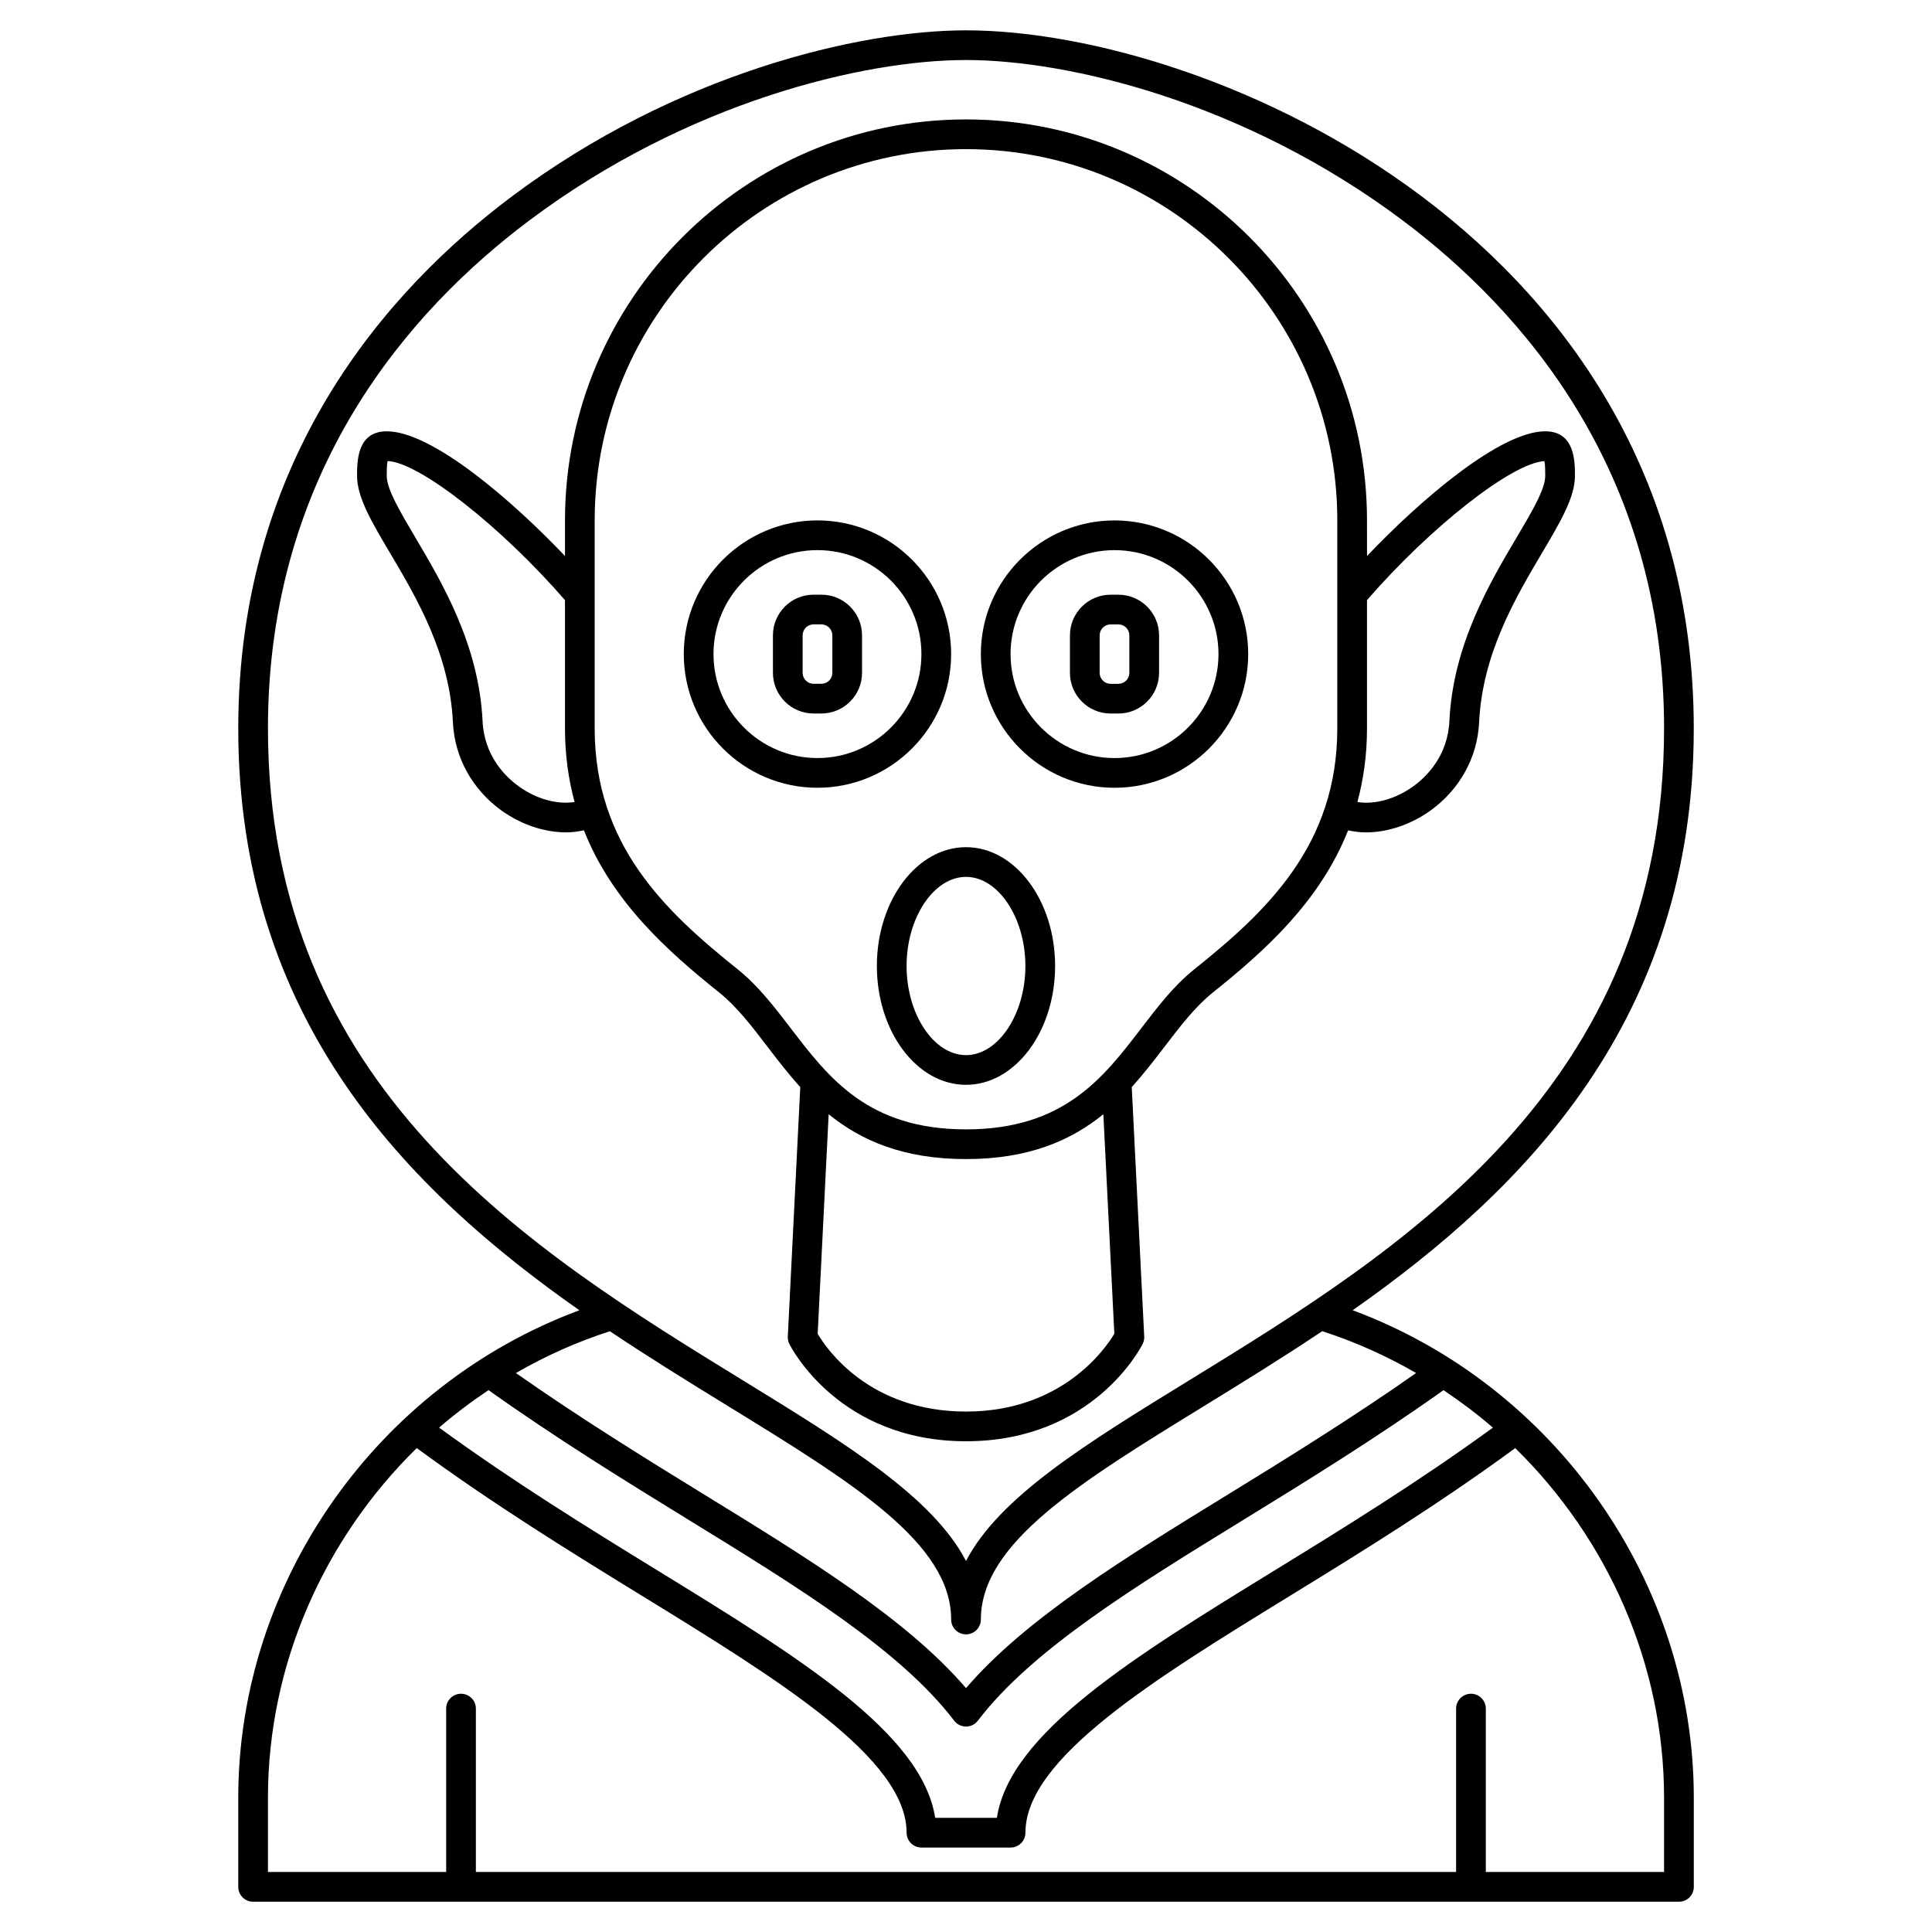 <?xml version="1.0" encoding="UTF-8"?>
<!-- Uploaded to: SVG Repo, www.svgrepo.com, Generator: SVG Repo Mixer Tools -->
<svg fill="#000000" width="800px" height="800px" version="1.1" viewBox="144 144 512 512" xmlns="http://www.w3.org/2000/svg">
 <g>
  <path d="m502.47 491.23c45.617-32.016 90.395-77.055 90.395-154.2 0-129.13-127.71-184.99-192.86-184.99-28.445 0-77.059 11.543-120.44 44.082-33.039 24.781-72.426 69.34-72.426 140.91 0 77.152 44.781 122.19 90.398 154.2-53.574 19.883-90.398 71.945-90.398 129.19v23.617c0 2.172 1.762 3.938 3.938 3.938h377.86c2.172 0 3.938-1.762 3.938-3.938v-23.617c0-57.203-36.832-109.3-90.395-129.19zm37.16 31.105c-19.723 14.383-39.938 26.836-57.914 37.879-37.449 23.016-70.074 43.055-73.535 65.531h-16.352c-3.465-22.469-36.086-42.516-73.535-65.531-17.977-11.043-38.195-23.496-57.918-37.879 4.133-3.586 8.516-6.879 13.09-9.938 17.891 12.742 36.531 24.238 53.07 34.406 28.805 17.699 56.008 34.418 70.34 53.203 0.742 0.977 1.902 1.551 3.129 1.551 1.227 0 2.387-0.574 3.129-1.551 14.332-18.785 41.535-35.508 70.34-53.203 16.539-10.164 35.176-21.66 53.066-34.402 4.566 3.059 8.957 6.352 13.09 9.934zm-324.62-185.31c0-68.316 37.672-110.91 69.273-134.61 41.836-31.375 88.484-42.508 115.72-42.508s73.883 11.137 115.72 42.508c31.602 23.703 69.273 66.293 69.273 134.61 0 95.445-69.863 138.38-126 172.87-27.301 16.773-50.145 30.816-58.992 47.773-8.852-16.965-31.695-31-58.992-47.773-56.137-34.492-126-77.426-126-172.87zm121.87 179.57c33.066 20.32 59.184 36.367 59.184 56.59 0 2.172 1.762 3.938 3.938 3.938 2.172 0 3.938-1.762 3.938-3.938 0-20.223 26.117-36.27 59.184-56.59 9.945-6.113 20.559-12.641 31.27-19.816 8.773 2.82 17.082 6.582 24.891 11.086-16.855 11.836-34.32 22.645-49.926 32.227-27.535 16.918-53.641 32.957-69.355 51.277-15.715-18.32-41.82-34.363-69.348-51.273-15.605-9.59-33.074-20.395-49.934-32.23 7.809-4.508 16.125-8.254 24.902-11.074 10.711 7.168 21.316 13.695 31.258 19.805zm248.11 123.5h-47.234v-43.297c0-2.172-1.762-3.938-3.938-3.938-2.172 0-3.938 1.762-3.938 3.938v43.297h-259.77v-43.297c0-2.172-1.762-3.938-3.938-3.938-2.172 0-3.938 1.762-3.938 3.938v43.297h-47.227v-19.68c0-35.371 14.926-68.645 39.43-92.66 20.379 14.969 41.234 27.809 59.727 39.172 36.043 22.145 70.09 43.062 70.09 62.754 0 2.172 1.762 3.938 3.938 3.938h23.617c2.172 0 3.938-1.762 3.938-3.938 0-19.691 34.047-40.613 70.09-62.758 18.492-11.359 39.336-24.199 59.715-39.16 24.504 24.023 39.441 57.305 39.441 92.652z"/>
  <path d="m356.08 432.09-3.305 66.113c-0.035 0.676 0.105 1.352 0.41 1.957 0.523 1.055 13.281 25.789 46.816 25.789s46.293-24.738 46.82-25.793c0.305-0.605 0.445-1.277 0.41-1.957l-3.305-66.113c3.188-3.519 6.023-7.211 8.758-10.781 4.16-5.438 8.094-10.566 12.758-14.301 13.898-11.117 28.414-24.207 35.824-42.961 1.52 0.336 3.09 0.547 4.715 0.547 5.738 0 11.926-2.047 17.164-5.824 7.715-5.566 12.391-14.055 12.832-23.301 0.867-18.227 9.648-33.059 16.703-44.98 4.856-8.207 8.695-14.695 8.695-20.375 0-3.832 0-11.809-7.871-11.809-11.93 0-33.098 18.176-47.23 33.051l-0.004-9.434c0-58.598-47.672-106.27-106.27-106.27-58.602 0-106.27 47.676-106.27 106.27v9.434c-14.168-14.918-35.281-33.051-47.234-33.051-7.871 0-7.871 7.973-7.871 11.809 0 5.68 3.84 12.168 8.703 20.375 7.059 11.918 15.84 26.754 16.703 44.98 0.438 9.246 5.117 17.734 12.832 23.301 5.242 3.777 11.426 5.82 17.164 5.82 1.621 0 3.191-0.207 4.715-0.543 7.41 18.754 21.926 31.848 35.824 42.961 4.668 3.734 8.598 8.863 12.758 14.301 2.734 3.574 5.566 7.266 8.758 10.785zm43.922 85.988c-25.617 0-36.945-16.59-39.309-20.602l2.91-58.191c8.477 6.875 19.645 11.883 36.398 11.883 16.75 0 27.922-5.008 36.398-11.879l2.91 58.18c-2.359 3.938-13.852 20.609-39.309 20.609zm153.29-251.88c0.211 0.91 0.211 2.746 0.211 3.914 0 3.527-3.523 9.473-7.606 16.367-7.106 11.996-16.836 28.434-17.793 48.617-0.445 9.355-6.188 14.848-9.574 17.289-4.684 3.383-10.207 4.898-14.805 4.156 1.605-5.953 2.543-12.41 2.543-19.516v-33.984c16.801-19.375 38.422-36.352 47.023-36.844zm-271.83 86.184c-3.387-2.441-9.129-7.934-9.574-17.289-0.961-20.18-10.691-36.617-17.793-48.617-4.078-6.887-7.602-12.836-7.602-16.363 0-1.176 0-3.031 0.215-3.934 8.348 0.293 30.098 17.348 47.016 36.863l0.004 33.984c0 7.109 0.941 13.559 2.539 19.512-4.598 0.734-10.121-0.777-14.805-4.156zm58.02 48.48c-19.168-15.332-37.883-32.895-37.883-63.836v-55.105c0-54.258 44.145-98.398 98.402-98.398s98.398 44.141 98.398 98.398v55.105c0 30.941-18.715 48.504-37.883 63.84-5.414 4.332-9.633 9.836-14.09 15.66-10.078 13.16-20.5 26.77-46.426 26.77s-36.348-13.609-46.426-26.773c-4.465-5.824-8.68-11.324-14.094-15.66z"/>
  <path d="m396.06 317.34c0-19.531-15.895-35.426-35.426-35.426s-35.426 15.895-35.426 35.426 15.895 35.426 35.426 35.426c19.531-0.004 35.426-15.898 35.426-35.426zm-62.977 0c0-15.191 12.359-27.551 27.551-27.551 15.191 0 27.551 12.359 27.551 27.551s-12.359 27.551-27.551 27.551c-15.191 0-27.551-12.359-27.551-27.551z"/>
  <path d="m439.36 352.77c19.531 0 35.426-15.895 35.426-35.426s-15.895-35.426-35.426-35.426-35.426 15.895-35.426 35.426 15.895 35.426 35.426 35.426zm0-62.977c15.191 0 27.551 12.359 27.551 27.551s-12.359 27.551-27.551 27.551-27.551-12.359-27.551-27.551c-0.004-15.191 12.355-27.551 27.551-27.551z"/>
  <path d="m372.45 322.31v-9.941c0-5.941-4.832-10.773-10.773-10.773h-2.07c-5.938 0-10.77 4.832-10.77 10.773v9.941c0 5.941 4.832 10.773 10.77 10.773h2.07c5.941 0 10.773-4.832 10.773-10.773zm-15.742 0v-9.941c0-1.598 1.301-2.902 2.898-2.902h2.07c1.602 0 2.902 1.305 2.902 2.902v9.941c0 1.598-1.301 2.902-2.902 2.902h-2.07c-1.598 0-2.898-1.305-2.898-2.902z"/>
  <path d="m438.32 333.09h2.07c5.938 0 10.773-4.832 10.773-10.773v-9.941c0-5.941-4.836-10.773-10.773-10.773h-2.07c-5.941 0-10.773 4.832-10.773 10.773v9.941c0 5.941 4.832 10.773 10.773 10.773zm-2.902-20.715c0-1.598 1.305-2.902 2.902-2.902h2.07c1.598 0 2.898 1.305 2.898 2.902v9.941c0 1.598-1.301 2.902-2.898 2.902h-2.07c-1.598 0-2.902-1.305-2.902-2.902z"/>
  <path d="m376.38 400c0 17.363 10.594 31.488 23.617 31.488s23.617-14.125 23.617-31.488-10.594-31.488-23.617-31.488c-13.027 0-23.617 14.125-23.617 31.488zm23.617-23.617c8.535 0 15.742 10.816 15.742 23.617s-7.211 23.617-15.742 23.617c-8.535 0-15.742-10.816-15.742-23.617-0.004-12.801 7.207-23.617 15.742-23.617z"/>
 </g>
</svg>